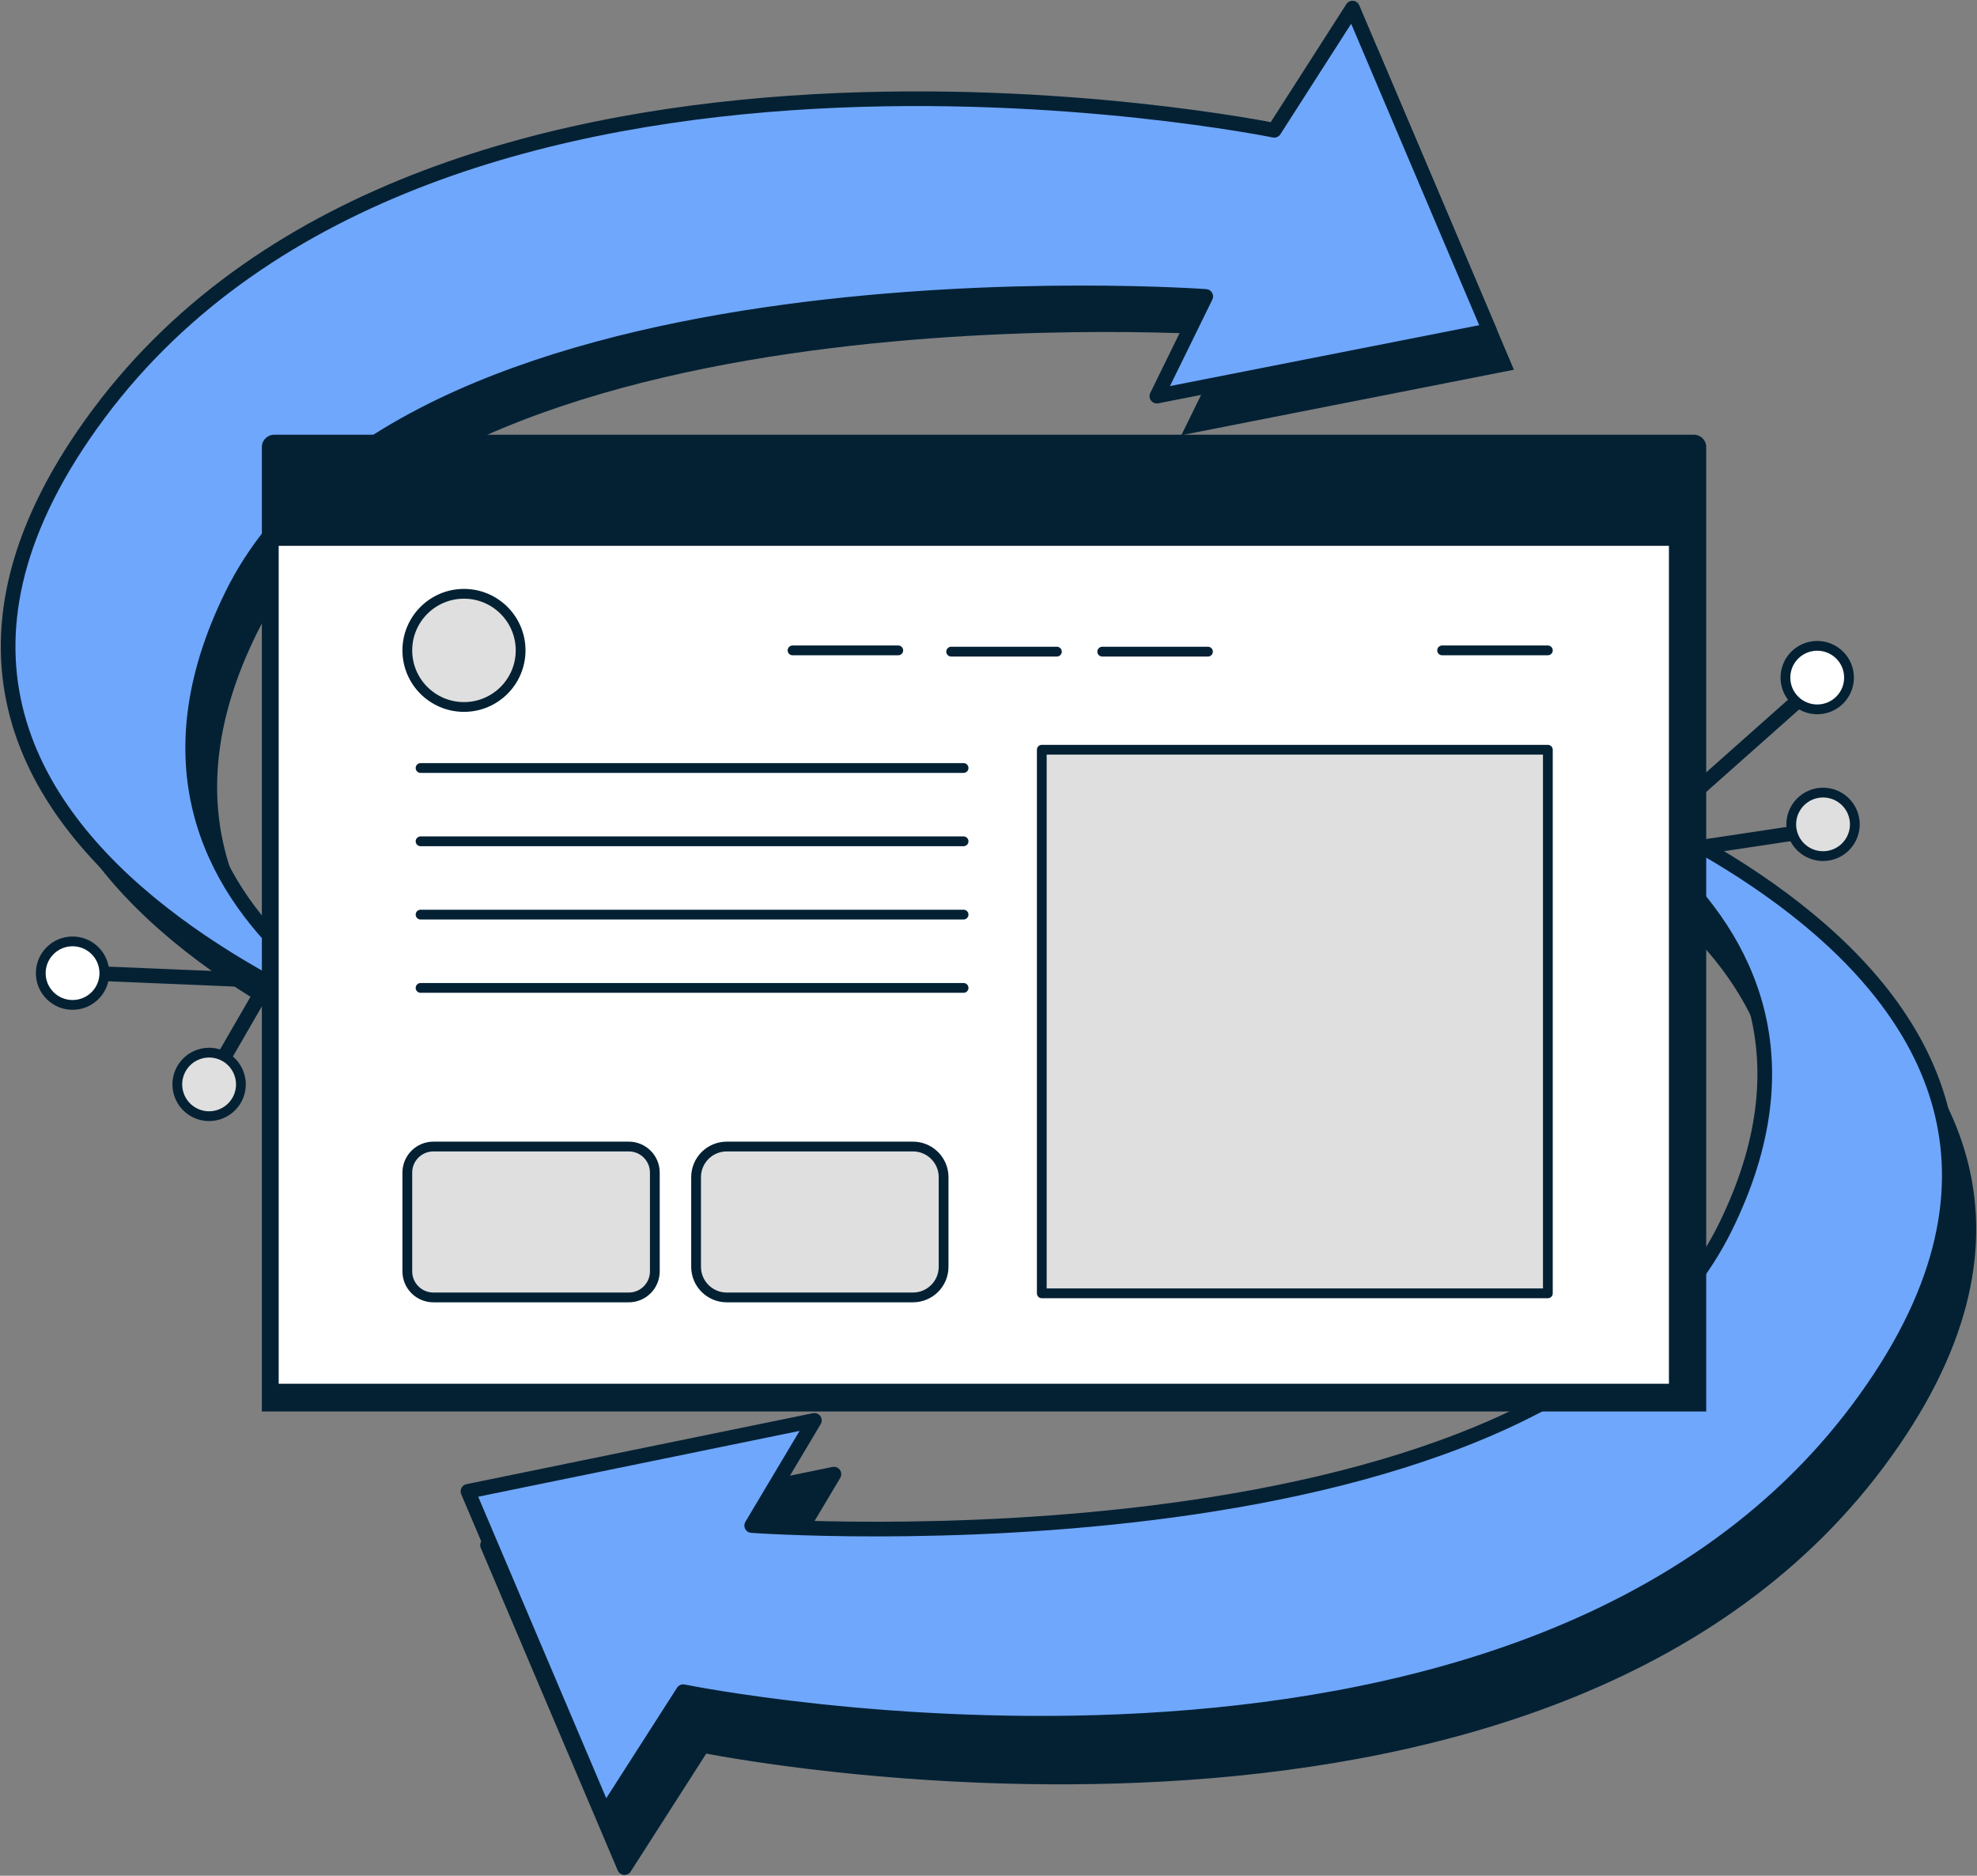 <?xml version="1.0" encoding="UTF-8"?>
<svg width="487px" height="462px" viewBox="0 0 487 462" version="1.1" xmlns="http://www.w3.org/2000/svg" xmlns:xlink="http://www.w3.org/1999/xlink">
    <rect x="0" y="0" width="487" height="462" fill="#808080" stroke="none"/>
    <title>5626E486-0C46-4ED3-87CF-D6298861F2AB</title>
    <g id="Mocks---exit-panel" stroke="none" stroke-width="1" fill="none" fill-rule="evenodd">
        <g id="BH-Services-LP-2022--xl" transform="translate(-1225, -3356)">
            <g id="Website-Migration-Block" transform="translate(205, 3358)">
                <g id="Website-Migration-Illustration" transform="translate(1022, 0)">
                    <path d="M121.776,271.439 C121.776,271.439 -55.043,221.339 28.4,109.466 C111.843,-2.407 317.908,39.719 317.908,39.719 L337.189,9.629 L370.93,89.067 L289,105.198 L301.037,80.642 C301.037,80.642 104.534,66.285 61.23,154.063 C20.258,237.112 121.776,271.439 121.776,271.439" id="Fill-1" fill="#042134"></path>
                    <path d="M115.751,261.81 C115.751,261.81 -61.069,211.71 22.374,99.837 C105.818,-12.036 311.882,30.09 311.882,30.09 L331.163,0 L364.905,79.439 L282.974,95.569 L295.012,71.013 C295.012,71.013 98.509,56.657 55.205,144.434 C14.233,227.483 115.751,261.81 115.751,261.81" id="Fill-1" fill="#6FA7FC"></path>
                    <path d="M115.751,261.81 C115.751,261.81 -61.069,211.71 22.374,99.837 C105.818,-12.036 311.882,30.09 311.882,30.09 L331.163,0 L364.905,79.439 L282.974,95.569 L295.012,71.013 C295.012,71.013 98.509,56.657 55.205,144.434 C14.233,227.483 115.751,261.81 115.751,261.81 Z" id="Stroke-3" stroke="#042134" stroke-width="3.612" stroke-linecap="round" stroke-linejoin="round"></path>
                    <path d="M460.625,358.163 C377.182,470.036 171.117,427.91 171.117,427.91 L151.836,458 L118.095,378.561 L203.427,361.085 L187.988,386.987 C187.988,386.987 384.491,401.343 427.794,313.566 C468.766,230.517 367.249,196.19 367.249,196.19 C367.249,196.19 544.069,246.29 460.625,358.163 Z" id="Fill-5" stroke="#042134" stroke-width="3.612" fill="#042134" stroke-linecap="round" stroke-linejoin="round"></path>
                    <path d="M455.805,344.923 C372.362,456.796 166.297,414.67 166.297,414.67 L147.016,444.76 L113.274,365.322 L198.607,347.845 L183.168,373.747 C183.168,373.747 379.67,388.104 422.974,300.326 C463.946,217.277 362.428,182.95 362.428,182.95 C362.428,182.95 539.249,233.05 455.805,344.923 Z" id="Fill-5" fill="#6FA7FC"></path>
                    <path d="M362.428,182.95 C362.428,182.95 539.249,233.05 455.805,344.923 C372.362,456.796 166.297,414.67 166.297,414.67 L147.016,444.76 L113.274,365.322 L198.607,347.845 L183.168,373.747 C183.168,373.747 379.67,388.104 422.974,300.326 C463.946,217.277 362.428,182.95 362.428,182.95 Z" id="Stroke-7" stroke="#042134" stroke-width="3.612" stroke-linecap="round" stroke-linejoin="round"></path>
                    <line x1="410.697" y1="197.393" x2="443.233" y2="168.507" id="Stroke-9" stroke="#042134" stroke-width="3.612" stroke-linecap="round" stroke-linejoin="round"></line>
                    <path d="M453.476,164.896 C453.476,169.217 449.969,172.719 445.643,172.719 C441.317,172.719 437.81,169.217 437.81,164.896 C437.81,160.575 441.317,157.072 445.643,157.072 C449.969,157.072 453.476,160.575 453.476,164.896" id="Fill-11" fill="#FFFFFF"></path>
                    <path d="M453.476,164.896 C453.476,169.217 449.969,172.719 445.643,172.719 C441.317,172.719 437.81,169.217 437.81,164.896 C437.81,160.575 441.317,157.072 445.643,157.072 C449.969,157.072 453.476,160.575 453.476,164.896 Z" id="Stroke-13" stroke="#042134" stroke-width="2.408" stroke-linecap="round" stroke-linejoin="round"></path>
                    <line x1="400.035" y1="209.23" x2="443.082" y2="202.754" id="Stroke-15" stroke="#042134" stroke-width="3.612" stroke-linecap="round" stroke-linejoin="round"></line>
                    <path d="M453.638,205.311 C451.278,208.932 446.426,209.956 442.8,207.598 C439.175,205.241 438.15,200.394 440.511,196.774 C442.871,193.152 447.723,192.128 451.349,194.486 C454.974,196.844 455.999,201.691 453.638,205.311" id="Fill-17" fill="#DFDFDF"></path>
                    <path d="M453.638,205.311 C451.278,208.932 446.426,209.956 442.8,207.598 C439.175,205.241 438.15,200.394 440.511,196.774 C442.871,193.152 447.723,192.128 451.349,194.486 C454.974,196.844 455.999,201.691 453.638,205.311 Z" id="Stroke-19" stroke="#042134" stroke-width="2.408" stroke-linecap="round" stroke-linejoin="round"></path>
                    <g id="Group-9" transform="translate(8.042, 223.044)">
                        <line x1="56.307" y1="16.505" x2="12.813" y2="14.684" id="Stroke-21" stroke="#042134" stroke-width="3.612" stroke-linecap="round" stroke-linejoin="round"></line>
                        <path d="M2.202,9.209 C5.208,6.102 10.167,6.019 13.277,9.022 C16.387,12.025 16.471,16.978 13.464,20.085 C10.457,23.191 5.499,23.274 2.388,20.271 C-0.722,17.268 -0.805,12.315 2.202,9.209" id="Fill-23" fill="#FFFFFF"></path>
                        <path d="M2.202,9.209 C5.208,6.102 10.167,6.019 13.277,9.022 C16.387,12.025 16.471,16.978 13.464,20.085 C10.457,23.191 5.499,23.274 2.388,20.271 C-0.722,17.268 -0.805,12.315 2.202,9.209 Z" id="Stroke-25" stroke="#042134" stroke-width="2.408" stroke-linecap="round" stroke-linejoin="round"></path>
                        <line x1="65.568" y1="0" x2="43.807" y2="37.659" id="Stroke-27" stroke="#042134" stroke-width="3.612" stroke-linecap="round" stroke-linejoin="round"></line>
                        <path d="M34.034,44.516 C32.67,40.415 34.893,35.987 38.999,34.625 C43.103,33.263 47.538,35.483 48.901,39.584 C50.265,43.684 48.042,48.112 43.937,49.475 C39.832,50.836 35.398,48.617 34.034,44.516" id="Fill-29" fill="#DFDFDF"></path>
                        <path d="M34.034,44.516 C32.67,40.415 34.893,35.987 38.999,34.625 C43.103,33.263 47.538,35.483 48.901,39.584 C50.265,43.684 48.042,48.112 43.937,49.475 C39.832,50.836 35.398,48.617 34.034,44.516 Z" id="Stroke-31" stroke="#042134" stroke-width="2.408" stroke-linecap="round" stroke-linejoin="round"></path>
                    </g>
                    <path d="M62.505,345.656 L418.298,345.656 L418.298,108.101 C418.298,106.433 416.945,105.08 415.277,105.08 L65.526,105.08 C63.857,105.08 62.505,106.433 62.505,108.101 L62.505,345.656 L62.505,345.656 Z" id="Fill-33" fill="#042134"></path>
                    <polygon id="Fill-33" fill="#FFFFFF" points="64.845 340.623 410.918 340.623 410.918 108.325 64.845 108.325"></polygon>
                    <polygon id="Stroke-35" stroke="#042134" stroke-width="3.612" stroke-linecap="round" stroke-linejoin="round" points="64.845 340.623 410.918 340.623 410.918 108.325 64.845 108.325"></polygon>
                    <polygon id="Fill-36" fill="#042134" points="64.845 130.626 410.918 130.626 410.918 108.325 64.845 108.325"></polygon>
                    <polygon id="Stroke-37" stroke="#042134" stroke-width="3.612" stroke-linecap="round" stroke-linejoin="round" points="64.845 130.626 410.918 130.626 410.918 108.325 64.845 108.325"></polygon>
                    <polygon id="Fill-38" fill="#DFDFDF" points="254.627 316.551 379.288 316.551 379.288 182.661 254.627 182.661"></polygon>
                    <polygon id="Stroke-39" stroke="#042134" stroke-width="2.408" stroke-linecap="round" stroke-linejoin="round" points="254.627 316.551 379.288 316.551 379.288 182.661 254.627 182.661"></polygon>
                    <path d="M152.881,317.562 L104.761,317.562 C101.212,317.562 98.336,314.689 98.336,311.145 L98.336,286.812 C98.336,283.268 101.212,280.395 104.761,280.395 L152.881,280.395 C156.43,280.395 159.307,283.268 159.307,286.812 L159.307,311.145 C159.307,314.689 156.43,317.562 152.881,317.562" id="Fill-40" fill="#DFDFDF"></path>
                    <path d="M152.881,317.562 L104.761,317.562 C101.212,317.562 98.336,314.689 98.336,311.145 L98.336,286.812 C98.336,283.268 101.212,280.395 104.761,280.395 L152.881,280.395 C156.43,280.395 159.307,283.268 159.307,286.812 L159.307,311.145 C159.307,314.689 156.43,317.562 152.881,317.562 Z" id="Stroke-41" stroke="#042134" stroke-width="2.408" stroke-linecap="round" stroke-linejoin="round"></path>
                    <path d="M112.291,172.13 L112.291,172.13 C104.584,172.13 98.336,165.889 98.336,158.192 L98.336,158.192 C98.336,150.495 104.584,144.254 112.291,144.254 L112.291,144.254 C119.997,144.254 126.245,150.495 126.245,158.192 L126.245,158.192 C126.245,165.889 119.997,172.13 112.291,172.13" id="Fill-42" fill="#DFDFDF"></path>
                    <path d="M112.291,172.13 L112.291,172.13 C104.584,172.13 98.336,165.889 98.336,158.192 L98.336,158.192 C98.336,150.495 104.584,144.254 112.291,144.254 L112.291,144.254 C119.997,144.254 126.245,150.495 126.245,158.192 L126.245,158.192 C126.245,165.889 119.997,172.13 112.291,172.13 Z" id="Stroke-43" stroke="#042134" stroke-width="2.408" stroke-linecap="round" stroke-linejoin="round"></path>
                    <path d="M222.886,317.562 L177.021,317.562 C172.851,317.562 169.468,314.185 169.468,310.018 L169.468,287.939 C169.468,283.772 172.851,280.395 177.021,280.395 L222.886,280.395 C227.058,280.395 230.439,283.772 230.439,287.939 L230.439,310.018 C230.439,314.185 227.058,317.562 222.886,317.562" id="Fill-44" fill="#DFDFDF"></path>
                    <path d="M222.886,317.562 L177.021,317.562 C172.851,317.562 169.468,314.185 169.468,310.018 L169.468,287.939 C169.468,283.772 172.851,280.395 177.021,280.395 L222.886,280.395 C227.058,280.395 230.439,283.772 230.439,287.939 L230.439,310.018 C230.439,314.185 227.058,317.562 222.886,317.562 Z" id="Stroke-45" stroke="#042134" stroke-width="2.408" stroke-linecap="round" stroke-linejoin="round"></path>
                    <line x1="193.227" y1="158.192" x2="219.276" y2="158.192" id="Stroke-46" stroke="#042134" stroke-width="2.408" stroke-linecap="round" stroke-linejoin="round"></line>
                    <line x1="232.3" y1="158.502" x2="258.348" y2="158.502" id="Stroke-47" stroke="#042134" stroke-width="2.408" stroke-linecap="round" stroke-linejoin="round"></line>
                    <line x1="269.512" y1="158.502" x2="295.561" y2="158.502" id="Stroke-48" stroke="#042134" stroke-width="2.408" stroke-linecap="round" stroke-linejoin="round"></line>
                    <line x1="353.239" y1="158.192" x2="379.288" y2="158.192" id="Stroke-49" stroke="#042134" stroke-width="2.408" stroke-linecap="round" stroke-linejoin="round"></line>
                    <line x1="101.599" y1="187.163" x2="235.361" y2="187.163" id="Stroke-50" stroke="#042134" stroke-width="2.408" stroke-linecap="round" stroke-linejoin="round"></line>
                    <line x1="101.599" y1="205.217" x2="235.361" y2="205.217" id="Stroke-51" stroke="#042134" stroke-width="2.408" stroke-linecap="round" stroke-linejoin="round"></line>
                    <line x1="101.599" y1="223.271" x2="235.361" y2="223.271" id="Stroke-52" stroke="#042134" stroke-width="2.408" stroke-linecap="round" stroke-linejoin="round"></line>
                    <line x1="101.599" y1="241.325" x2="235.361" y2="241.325" id="Stroke-53" stroke="#042134" stroke-width="2.408" stroke-linecap="round" stroke-linejoin="round"></line>
                </g>
            </g>
        </g>
    </g>
</svg>